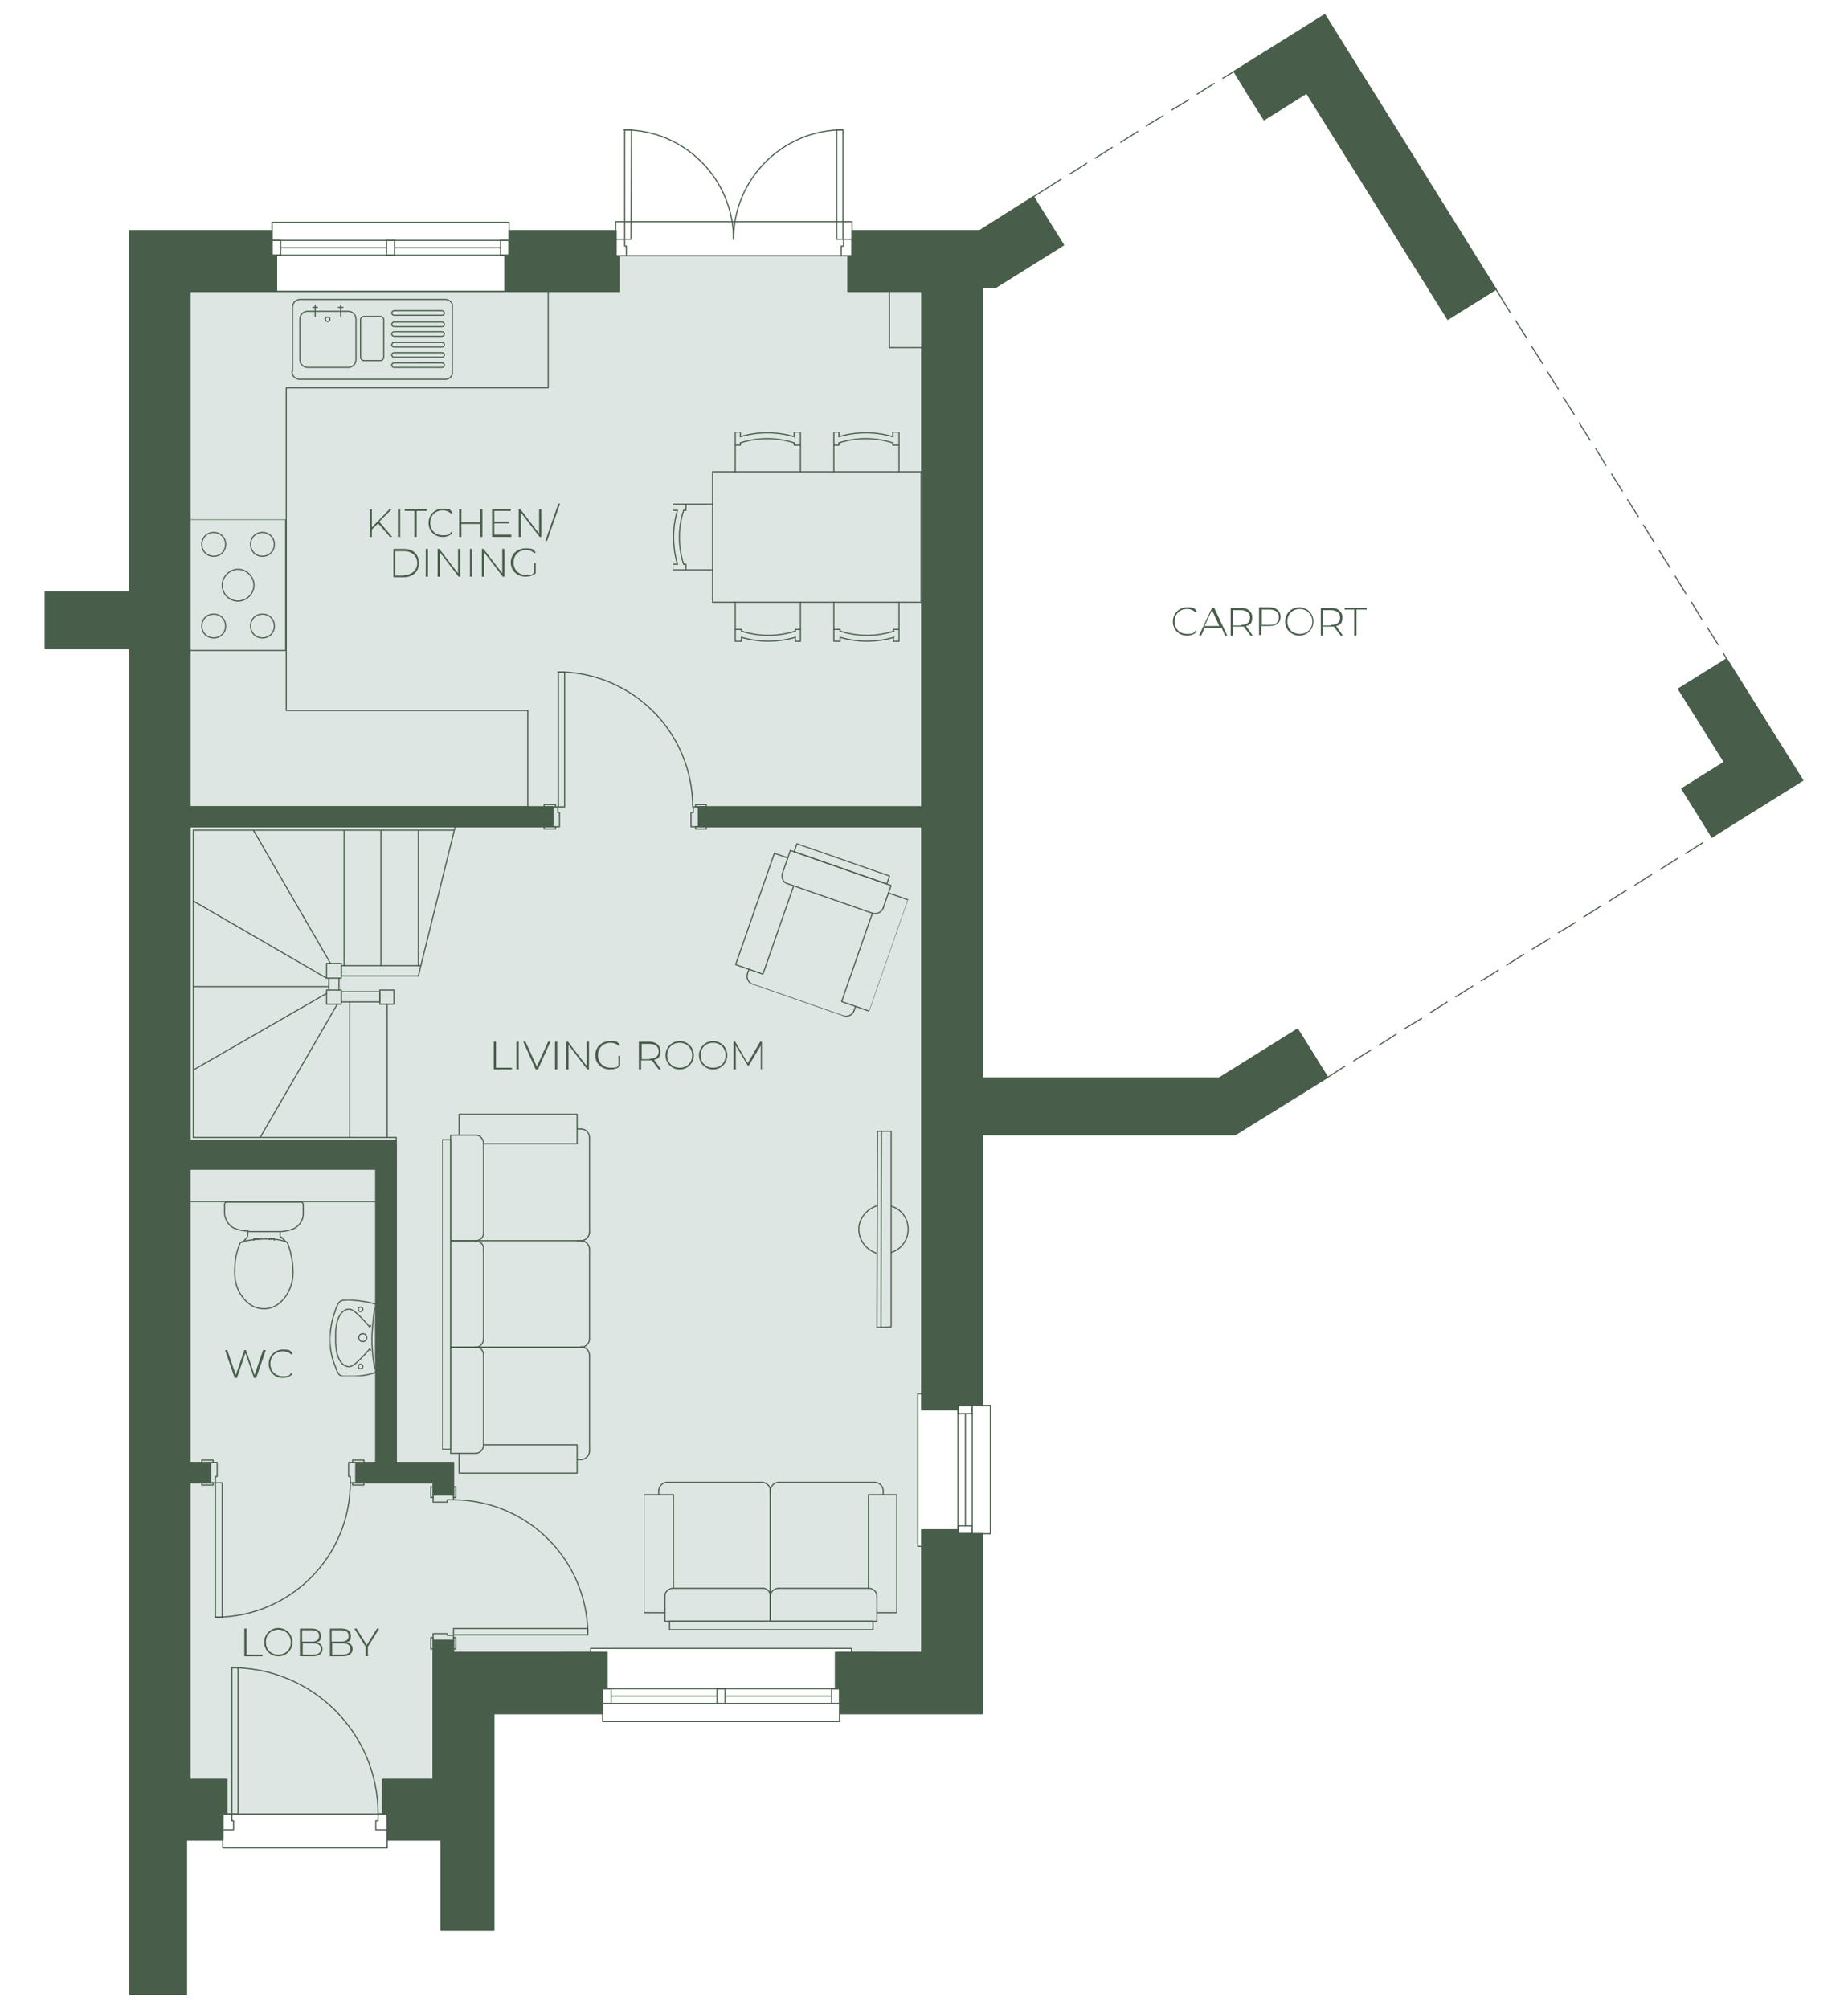 <?xml version="1.0" encoding="UTF-8"?> <svg xmlns="http://www.w3.org/2000/svg" xmlns:xlink="http://www.w3.org/1999/xlink" version="1.1" viewBox="0 0 326 354.3"><defs><style> .cls-1, .cls-2 { fill: none; } .cls-3, .cls-4 { fill: #485e4a; } .cls-2, .cls-4 { stroke: #485e4a; stroke-linecap: round; stroke-linejoin: round; stroke-width: .2px; } .cls-5 { fill: #dee6e4; } .cls-6 { isolation: isolate; } .cls-7 { clip-path: url(#clippath-1); } .cls-8 { clip-path: url(#clippath-3); } .cls-9 { clip-path: url(#clippath-4); } .cls-10 { clip-path: url(#clippath-2); } .cls-11 { clip-path: url(#clippath-7); } .cls-12 { clip-path: url(#clippath-6); } .cls-13 { clip-path: url(#clippath-8); } .cls-14 { clip-path: url(#clippath-5); } .cls-15 { clip-path: url(#clippath); } </style><symbol id="Armchair" viewBox="0 0 25.2 26.2"><g><rect class="cls-2" x="4.6" y=".1" width="17.3" height="1.5"></rect><polyline class="cls-2" points="21.2 7.3 5.3 7.3 5.3 23.8 .1 23.8 .1 3 3.8 3"></polyline><polyline class="cls-2" points="3.8 5.8 3.8 1.6 22.6 1.6 22.6 5.8"></polyline><path class="cls-2" d="M5.3,7.3c-.8,0-1.5-.7-1.5-1.5"></path><line class="cls-2" x1="2.7" y1="24.6" x2="2.7" y2="23.8"></line><line class="cls-2" x1="22.6" y1="24.6" x2="22.6" y2="23.8"></line><path class="cls-2" d="M4.2,26.1c-.8,0-1.5-.7-1.5-1.5"></path><line class="cls-2" x1="21.1" y1="26.1" x2="4.2" y2="26.1"></line><path class="cls-2" d="M22.6,24.6c0,.8-.7,1.5-1.5,1.5"></path><polyline class="cls-2" points="22.6 3 25.1 3 25.1 23.8 20 23.8 20 7.3"></polyline><path class="cls-2" d="M22.6,5.8c0,.8-.6,1.5-1.3,1.5"></path><line class="cls-2" x1="22.6" y1="1.6" x2="22.6" y2="1.6"></line></g></symbol><symbol id="Kitchen_Sink" viewBox="0 0 28.6 14.3"><g><path class="cls-2" d="M28.5,12.8c0,.8-.6,1.4-1.4,1.4H1.6c-.8.1-1.5-.6-1.5-1.4H.1V1.5H.1C.1.7.7.1,1.5.1h25.5c.8,0,1.4.6,1.4,1.4h0v11.3h.1Z"></path><path class="cls-2" d="M10.5,4.1H2c-.2,0-.4.2-.4.4s.2.4.4.4h8.5c.2,0,.4-.2.4-.4s-.2-.4-.4-.4"></path><path class="cls-2" d="M10.5,9.5H2c-.2,0-.4.2-.4.4s.2.4.4.4h8.5c.2,0,.4-.2.4-.4s-.2-.4-.4-.4"></path><path class="cls-2" d="M2,12.1h8.5c.2,0,.4-.2.4-.4s-.2-.4-.4-.4H2c-.2,0-.4.2-.4.4s.2.4.4.4"></path><path class="cls-2" d="M10.5,7.7H2c-.2,0-.4.2-.4.4s.2.4.4.4h8.5c.2,0,.4-.2.4-.4s-.2-.4-.4-.4"></path><path class="cls-2" d="M2,6.6h8.5c.2,0,.4-.2.4-.4s-.2-.4-.4-.4H2c-.2,0-.4.2-.4.4s.2.4.4.4"></path><path class="cls-2" d="M2,2.9h8.5c.2,0,.4-.2.4-.4s-.2-.4-.4-.4H2c-.2,0-.4.2-.4.4s.2.4.4.4Z"></path><path class="cls-2" d="M18.6,12.1h7.1c.8,0,1.4-.6,1.4-1.4V3.6c0-.8-.6-1.4-1.4-1.4h-7.1c-.8,0-1.4.6-1.4,1.4v7.1c0,.8.6,1.4,1.4,1.4Z"></path><path class="cls-2" d="M15.8,3.1c.3,0,.6.3.6.6h0v6.6h0c0,.3-.3.6-.6.6h-2.9c-.3,0-.6-.3-.6-.6V3.7c0-.3.3-.6.6-.6h2.9Z"></path><circle class="cls-2" cx="22.2" cy="3.6" r=".4"></circle><line class="cls-2" x1="24.4" y1="1.1" x2="24.4" y2="3.1"></line><line class="cls-2" x1="19.5" y1="1.5" x2="20.3" y2="1.5"></line><line class="cls-2" x1="19.9" y1="1.1" x2="19.9" y2="3.1"></line><line class="cls-2" x1="24.8" y1="1.5" x2="24" y2="1.5"></line></g></symbol><symbol id="TV_Unit" viewBox="0 0 8.9 34.8"><g><line class="cls-2" x1="4" y1=".1" x2="4.1" y2="34.7"></line><path class="cls-2" d="M3.4,21.6c-1.9-.6-3.3-2.3-3.3-4.2s1.3-3.6,3.1-4.2"></path><path class="cls-2" d="M5.8,13.3c1.8.6,3,2.2,3,4.1s-1.2,3.6-3,4.1"></path><polyline class="cls-2" points="5.8 .2 5.8 34.7 3.4 34.7 3.3 .1 5.8 .2"></polyline></g></symbol><symbol id="Toilet" viewBox="0 0 19 14.1"><g><polyline class="cls-2" points="6.7 6.1 6.5 6.1 6.5 5.3 6.8 5.3"></polyline><line class="cls-2" x1="6.7" y1="5.7" x2="6.5" y2="5.7"></line><path class="cls-2" d="M6.3,10.2c.3.2.5.5.8.7"></path><path class="cls-2" d="M7.5,11.3c1.7.6,3.3.9,5.1.9s4-.8,5.3-2.4c.7-.8,1-1.8,1-2.7h0c0-1-.3-2-1-2.8-1.3-1.6-3.3-2.4-5.3-2.4s-3.4.2-5.1.9c-.2,0-.4.3-.5.6-.2,1.2-.4,2.4-.4,3.6h0c0,1.3,0,2.5.4,3.7,0,.3.2.5.5.6Z"></path><polyline class="cls-2" points="6.7 8 6.5 8 6.5 8.9 6.8 8.9"></polyline><line class="cls-2" x1="6.7" y1="8.4" x2="6.5" y2="8.4"></line><path class="cls-2" d="M5.3,4.2h.5c.2,0,.4,0,.6-.2.3-.2.5-.5.8-.7"></path><line class="cls-2" x1="6.5" y1="5.4" x2="6.5" y2="5.7"></line><path class="cls-2" d="M5.2,4.2c0-.9-.2-1.6-.5-2.4C4.2.8,3.2.2,2.1.1H.5C.3.1.1.3.1.5H.1v6.5H.1v6.6H.1c0,.2.2.4.4.4h1.7c1.1,0,2.1-.7,2.6-1.7.3-.8.5-1.6.5-2.4s0-1.9,0-2.8,0-1.9,0-2.8h-.1Z"></path><path class="cls-2" d="M5.3,9.9h.5c.2,0,.4,0,.6.2"></path><line class="cls-2" x1="6.5" y1="8.7" x2="6.5" y2="8.5"></line></g></symbol><symbol id="Toilet_SInk" viewBox="0 0 13.6 8.3"><g><path class="cls-2" d="M12.8.1c.4,1.3.6,2.7.7,4s0,1.1,0,1.6-.2.8-.7,1.1c-.4.2-.9.4-1.3.5-1.5.6-3.1.8-4.6.9-1.6,0-3.2-.2-4.7-.8-1.5-.6-.9-.3-1.3-.5-.6-.3-.8-.6-.8-1.2v-1.6C.1,2.8.3,1.4.8.1h12Z"></path><path class="cls-2" d="M9,1l-.2.2s2.9,2.4,3.1,3.4-.8,2.7-5,2.6c-4.3.1-5.3-1.6-5.1-2.6s3.1-3.4,3.1-3.4l-.2-.2"></path><path class="cls-2" d="M12.1.3s-2.3.4-5.3.5C3.8.8,1.5.3,1.5.3"></path><circle class="cls-2" cx="1.8" cy="2.8" r=".4"></circle><circle class="cls-2" cx="6.9" cy="2.4" r=".7"></circle><circle class="cls-2" cx="11.9" cy="2.8" r=".4"></circle></g></symbol><symbol id="_x32__Seater_Sofa" viewBox="0 0 26.2 44.8"><g><rect class="cls-2" x=".1" y="4.3" width="1.5" height="35.9"></rect><polyline class="cls-2" points="7.4 23.7 7.4 39.5 23.9 39.5 23.9 44.7 3.1 44.7 3.1 41"></polyline><path class="cls-2" d="M6,22.4c.8,0,1.4.6,1.4,1.3"></path><polyline class="cls-2" points="6 41 1.6 41 1.6 22.4 6 22.4"></polyline><path class="cls-2" d="M7.4,39.5c0,.8-.6,1.5-1.3,1.5"></path><line class="cls-2" x1="24.6" y1="42.1" x2="23.9" y2="42.1"></line><path class="cls-2" d="M26.1,40.6c0,.8-.7,1.5-1.5,1.5"></path><line class="cls-2" x1="26.1" y1="23.8" x2="26.1" y2="40.6"></line><line class="cls-2" x1="1.6" y1="22.4" x2="24.6" y2="22.4"></line><polyline class="cls-2" points="7.4 20.9 7.4 5.1 23.9 5.1 23.9 .1 3.1 .1 3.1 3.6"></polyline><polyline class="cls-2" points="6 3.6 1.6 3.6 1.6 22.4 6 22.4"></polyline><path class="cls-2" d="M6,3.6c.8,0,1.4.7,1.4,1.5"></path><line class="cls-2" x1="24.6" y1="22.4" x2="1.6" y2="22.4"></line><line class="cls-2" x1="26.1" y1="4" x2="26.1" y2="20.9"></line><path class="cls-2" d="M24.6,2.5c.8,0,1.5.7,1.5,1.5"></path><line class="cls-2" x1="23.9" y1="2.5" x2="24.6" y2="2.5"></line><path class="cls-2" d="M7.4,20.9c0,.8-.6,1.5-1.4,1.5"></path><polyline class="cls-2" points="6 22.4 1.6 22.4 1.6 22.4 6 22.4"></polyline><line class="cls-2" x1="24.6" y1="22.4" x2="23.9" y2="22.4"></line><path class="cls-2" d="M24.6,22.4c.8,0,1.5.7,1.5,1.5"></path><path class="cls-2" d="M26.1,20.9c0,.8-.7,1.5-1.5,1.5"></path></g></symbol><symbol id="_x33__Seater_Sofa" viewBox="0 0 26.2 63.5"><g><rect class="cls-2" x=".1" y="4.3" width="1.5" height="54.6"></rect><polyline class="cls-2" points="7.4 42.4 7.4 58.2 23.9 58.2 23.9 63.4 3.1 63.4 3.1 59.7"></polyline><path class="cls-2" d="M6,41.1c.8,0,1.4.6,1.4,1.3"></path><path class="cls-2" d="M7.4,39.7c0,.8-.6,1.3-1.4,1.3"></path><polyline class="cls-2" points="6 59.7 1.6 59.7 1.6 41.1 6 41.1"></polyline><path class="cls-2" d="M7.4,58.2c0,.8-.6,1.5-1.3,1.5"></path><line class="cls-2" x1="24.6" y1="60.8" x2="23.9" y2="60.8"></line><path class="cls-2" d="M26.1,59.3c0,.8-.7,1.5-1.5,1.5"></path><line class="cls-2" x1="26.1" y1="42.5" x2="26.1" y2="59.3"></line><line class="cls-2" x1="1.6" y1="41.1" x2="24.6" y2="41.1"></line><polyline class="cls-2" points="7.4 20.9 7.4 5.1 23.9 5.1 23.9 .1 3.1 .1 3.1 3.6"></polyline><polyline class="cls-2" points="6 3.6 1.6 3.6 1.6 22.3 6 22.3"></polyline><path class="cls-2" d="M6,3.6c.8,0,1.4.7,1.4,1.5"></path><line class="cls-2" x1="24.6" y1="22.3" x2="1.6" y2="22.3"></line><line class="cls-2" x1="26.1" y1="4" x2="26.1" y2="20.9"></line><path class="cls-2" d="M24.6,2.5c.8,0,1.5.7,1.5,1.5"></path><line class="cls-2" x1="23.9" y1="2.5" x2="24.6" y2="2.5"></line><line class="cls-2" x1="7.4" y1="23.8" x2="7.4" y2="39.7"></line><path class="cls-2" d="M6,22.3c.8,0,1.4.7,1.4,1.5"></path><path class="cls-2" d="M7.4,20.9c0,.8-.6,1.5-1.4,1.5"></path><polyline class="cls-2" points="6 41.1 1.6 41.1 1.6 22.3 6 22.3"></polyline><line class="cls-2" x1="24.6" y1="41.1" x2="23.9" y2="41.1"></line><path class="cls-2" d="M26.1,39.6c0,.8-.7,1.5-1.5,1.5"></path><path class="cls-2" d="M24.6,41.1c.8,0,1.5.7,1.5,1.5"></path><line class="cls-2" x1="26.1" y1="23.8" x2="26.1" y2="39.6"></line><path class="cls-2" d="M24.6,22.3c.8,0,1.5.7,1.5,1.5"></path><path class="cls-2" d="M26.1,20.9c0,.8-.7,1.5-1.5,1.5"></path><line class="cls-2" x1="1.6" y1="22.3" x2="24.6" y2="22.3"></line></g></symbol><symbol id="_x35__Ring_Hob" viewBox="0 0 17.2 23.3"><g><path class="cls-2" d="M5.9,11.6c0-1.6,1.3-2.8,2.8-2.8s2.8,1.3,2.8,2.8-1.3,2.8-2.8,2.8-2.8-1.3-2.8-2.8"></path><g><g><path class="cls-2" d="M10.9,4.4c0-1.2.9-2.1,2.1-2.1s2.1.9,2.1,2.1-.9,2.1-2.1,2.1-2.1-.9-2.1-2.1"></path><path class="cls-2" d="M2.3,4.4c0-1.2.9-2.1,2.1-2.1s2.1.9,2.1,2.1-.9,2.1-2.1,2.1-2.1-.9-2.1-2.1"></path></g><g><path class="cls-2" d="M2.3,18.8c0-1.2.9-2.1,2.1-2.1s2.1.9,2.1,2.1-.9,2.1-2.1,2.1-2.1-.9-2.1-2.1"></path><path class="cls-2" d="M10.9,18.8c0-1.2.9-2.1,2.1-2.1s2.1.9,2.1,2.1-.9,2.1-2.1,2.1-2.1-.9-2.1-2.1"></path></g></g><rect class="cls-2" x=".1" y=".1" width="17" height="23.1"></rect></g></symbol><symbol id="_x35__Seater_Dining_Table" viewBox="0 0 44 37.1"><g><g><g><line class="cls-2" x1="29.6" y1=".8" x2="29.6" y2=".1"></line><path class="cls-2" d="M29.6.8c3.1-.9,6.4-.9,9.5,0"></path><polyline class="cls-2" points="39 1.9 39 2.2 40 2.2 40 .1 39 .1 39 .8"></polyline><path class="cls-2" d="M29.6,1.9c3.1-1,6.4-1,9.5,0"></path><polyline class="cls-2" points="29.6 .1 28.5 .1 28.5 2.2 29.6 2.2 29.6 1.9"></polyline><line class="cls-2" x1="40" y1="7" x2="40" y2="2.2"></line><line class="cls-2" x1="28.5" y1="2.2" x2="28.5" y2="7"></line></g><g><line class="cls-2" x1="12.2" y1=".8" x2="12.2" y2=".1"></line><path class="cls-2" d="M12.2.8C15.3-.1,18.6-.1,21.7.8"></path><polyline class="cls-2" points="21.7 1.9 21.7 2.2 22.6 2.2 22.6 .1 21.7 .1 21.7 .8"></polyline><path class="cls-2" d="M12.2,1.9c3.1-1,6.4-1,9.5,0"></path><polyline class="cls-2" points="12.2 .1 11.1 .1 11.1 2.2 12.2 2.2 12.2 1.9"></polyline><line class="cls-2" x1="22.6" y1="7" x2="22.6" y2="2.2"></line><line class="cls-2" x1="11.1" y1="2.2" x2="11.1" y2="7"></line></g></g><g><g><line class="cls-2" x1="21.5" y1="36.2" x2="21.5" y2="37"></line><path class="cls-2" d="M21.5,36.2c-3.1.9-6.4.9-9.5,0"></path><polyline class="cls-2" points="12 35.1 12 34.7 11.1 34.7 11.1 37 12 37 12 36.2"></polyline><path class="cls-2" d="M21.5,35.1c-3.1,1-6.4,1-9.5,0"></path><polyline class="cls-2" points="21.5 37 22.6 37 22.6 34.7 21.5 34.7 21.5 35.1"></polyline><line class="cls-2" x1="11.1" y1="30" x2="11.1" y2="34.7"></line><line class="cls-2" x1="22.6" y1="34.7" x2="22.6" y2="30"></line></g><g><line class="cls-2" x1="38.9" y1="36.2" x2="38.9" y2="37"></line><path class="cls-2" d="M38.9,36.2c-3.1.9-6.4.9-9.5,0"></path><polyline class="cls-2" points="29.4 35.1 29.4 34.7 28.5 34.7 28.5 37 29.4 37 29.4 36.2"></polyline><path class="cls-2" d="M38.9,35.1c-3.1,1-6.4,1-9.5,0"></path><polyline class="cls-2" points="38.9 37 40 37 40 34.7 38.9 34.7 38.9 35.1"></polyline><line class="cls-2" x1="28.5" y1="30" x2="28.5" y2="34.7"></line><line class="cls-2" x1="40" y1="34.7" x2="40" y2="30"></line></g></g><g><line class="cls-2" x1=".9" y1="23.2" x2=".1" y2="23.2"></line><path class="cls-2" d="M.9,23.2C0,20.1,0,16.8.9,13.7"></path><polyline class="cls-2" points="2 13.7 2.4 13.7 2.4 12.7 .1 12.7 .1 13.7 .9 13.7"></polyline><path class="cls-2" d="M2,23.2c-1-3.1-1-6.4,0-9.5"></path><polyline class="cls-2" points=".1 23.2 .1 24.3 2.4 24.3 2.4 23.2 2 23.2"></polyline><line class="cls-2" x1="7.1" y1="12.7" x2="2.4" y2="12.7"></line><line class="cls-2" x1="2.4" y1="24.3" x2="7.1" y2="24.3"></line></g><rect class="cls-2" x="7.1" y="7" width="36.8" height="23"></rect></g></symbol><clipPath id="clippath"><rect class="cls-1" x="39.5" y="211.9" width="14.1" height="19"></rect></clipPath><clipPath id="clippath-1"><rect class="cls-1" x="58.2" y="229.2" width="8.2" height="13.5"></rect></clipPath><clipPath id="clippath-2"><rect class="cls-1" x="151.5" y="199.5" width="8.8" height="34.7"></rect></clipPath><clipPath id="clippath-3"><rect class="cls-1" x="78" y="196.5" width="26.1" height="63.4"></rect></clipPath><clipPath id="clippath-4"><rect class="cls-1" x="51.4" y="52.6" width="28.5" height="14.4"></rect></clipPath><clipPath id="clippath-5"><rect class="cls-1" x="33.4" y="91.6" width="17.2" height="23.3"></rect></clipPath><clipPath id="clippath-6"><rect class="cls-1" x="118.7" y="76.2" width="44" height="37"></rect></clipPath><clipPath id="clippath-7"><rect class="cls-1" x="113.6" y="261.3" width="44.7" height="26.1"></rect></clipPath><clipPath id="clippath-8"><rect class="cls-1" x="132" y="151.5" width="26.1" height="25.1" transform="translate(-57.6 247.1) rotate(-70.8)"></rect></clipPath></defs><g><g id="Layer_1"><g><g id="Background"><polygon class="cls-5" points="31 49.2 48.7 51.4 101.6 51.4 109.1 45.1 167.2 45.1 167.2 245.8 161.9 245.8 161.9 272.7 164.1 272.7 164.1 298.1 150.2 298.1 150.2 290.7 104.2 290.7 104.2 292.3 80.6 292.3 80.6 319.9 29.8 319.9 31 49.2"></polygon></g><g id="Base"><polyline class="cls-2" points="39.3 314.5 32.8 314.5 32.8 205.5"></polyline><polyline class="cls-2" points="32.8 202.6 32.8 50.7 48 50.7 48 40.7 22.8 40.7 22.8 104.4 8 104.4 8 114.4 22.9 114.4 22.9 351.7 32.9 351.7 32.9 324.5 39.3 324.5 39.3 314.5"></polyline><polyline class="cls-2" points="68.3 324.5 77.8 324.5 77.8 340.4 87.1 340.4 87.1 302.2 106.3 302.2 106.3 292.1 77.1 292.1 77.1 314.5 68.3 314.5 68.3 324.5"></polyline><polyline class="cls-2" points="148.1 302.2 173.3 302.2 173.3 270.5 163.3 270.5 163.3 292.1 148.1 292.1 148.1 302.2"></polyline><polyline class="cls-2" points="108.6 50.7 108.6 40.7 89.8 40.7 89.8 50.7 108.6 50.7"></polyline><polyline class="cls-2" points="150.3 50.7 163.3 50.7 163.3 247.9 173.3 247.9 173.3 200.1 217.9 200.1 234.2 190 228.9 181.5 215.1 190.1 173.3 190.1 173.3 50.7 175.6 50.7 187.6 43.2 182.3 34.7 172.8 40.7 150.3 40.7 150.3 50.7"></polyline><line class="cls-2" x1="302" y1="147.6" x2="318" y2="137.6"></line><polyline class="cls-2" points="217.7 12.6 223 21.1 230.5 16.4 255.4 56.3 263.9 51 233.7 2.6 217.7 12.6"></polyline><polyline class="cls-2" points="302 147.6 296.7 139.1 304.2 134.4 296.1 121.5 304.6 116.2 318 137.6 302 147.6"></polyline><polyline class="cls-2" points="80.1 146.4 34.1 146.4 34.1 200.6 69.9 200.6 69.9 201.2 33.5 201.2 33.5 145.8 80.3 145.8"></polyline><polyline class="cls-2" points="123.2 142.3 123.2 145.8 121.9 145.8 121.9 143.3 122.3 143.3 122.3 142.3 123.2 142.3"></polyline><polyline class="cls-2" points="97.5 142.3 97.5 145.8 98.7 145.8 98.7 143.3 98.4 143.3 98.4 142.3 97.5 142.3"></polyline><polyline class="cls-2" points="98.5 142.3 99.6 142.3 99.6 118.5 98.5 118.5 98.5 142.3"></polyline><path class="cls-2" d="M122.2,142.3c0-13.1-10.6-23.8-23.8-23.8"></path><polyline class="cls-2" points="98 142.3 98 141.9 96 141.9 96 142.3 98 142.3"></polyline><polyline class="cls-2" points="98 146.2 98 145.8 96 145.8 96 146.2 98 146.2"></polyline><polyline class="cls-2" points="122.7 142.3 122.7 141.9 124.6 141.9 124.6 142.3 122.7 142.3"></polyline><polyline class="cls-2" points="122.7 146.2 122.7 145.8 124.6 145.8 124.6 146.2 122.7 146.2"></polyline><polyline class="cls-2" points="93.1 142.3 93.1 125.3 50.5 125.3 50.5 68.4 96.7 68.4 96.7 51.4 33.5 51.4 33.5 142.3 93.1 142.3"></polyline><polyline class="cls-2" points="80 263.6 76.4 263.6 76.4 264.9 78.9 264.9 78.9 264.5 80 264.5 80 263.6"></polyline><polyline class="cls-2" points="80 289.3 76.4 289.3 76.4 288.1 78.9 288.1 78.9 288.4 80 288.4 80 289.3"></polyline><polyline class="cls-2" points="80 288.3 80 287.2 103.7 287.2 103.7 288.3 80 288.3"></polyline><path class="cls-2" d="M103.7,288.3c0-13.1-10.6-23.8-23.8-23.8"></path><polyline class="cls-2" points="80 288.8 80.4 288.8 80.4 290.8 80 290.8 80 288.8"></polyline><polyline class="cls-2" points="76 288.8 76.4 288.8 76.4 290.8 76 290.8 76 288.8"></polyline><polyline class="cls-2" points="80 264.1 80.4 264.1 80.4 262.2 80 262.2 80 264.1"></polyline><polyline class="cls-2" points="76 264.1 76.4 264.1 76.4 262.2 76 262.2 76 264.1"></polyline><line class="cls-2" x1="32.9" y1="211.9" x2="66.7" y2="211.9"></line><polyline class="cls-2" points="62.8 261.5 62.8 257.9 61.5 257.9 61.5 260.4 61.8 260.4 61.8 261.5 62.8 261.5"></polyline><polyline class="cls-2" points="37.1 261.5 37.1 257.9 38.3 257.9 38.3 260.4 38 260.4 38 261.5 37.1 261.5"></polyline><polyline class="cls-2" points="38 261.5 39.2 261.5 39.2 285.2 38 285.2 38 261.5"></polyline><path class="cls-2" d="M38,285.2c13.1,0,23.8-10.6,23.8-23.8"></path><polyline class="cls-2" points="37.6 261.5 37.6 261.9 35.6 261.9 35.6 261.5 37.6 261.5"></polyline><polyline class="cls-2" points="37.6 257.5 37.6 257.9 35.6 257.9 35.6 257.5 37.6 257.5"></polyline><polyline class="cls-2" points="62.2 261.5 62.2 261.9 64.2 261.9 64.2 261.5 62.2 261.5"></polyline><polyline class="cls-2" points="62.2 257.5 62.2 257.9 64.2 257.9 64.2 257.5 62.2 257.5"></polyline><polyline class="cls-2" points="37.1 258.4 32.8 258.4 32.8 261 37.1 261 37.1 258.4"></polyline><polyline class="cls-2" points="37.1 257.9 32.8 257.9 32.8 261.5 37.1 261.5 37.1 257.9"></polyline><polyline class="cls-2" points="76.9 289.3 79.4 289.3 79.4 292.1 76.9 292.1 76.9 289.3"></polyline><polyline class="cls-2" points="76.4 289.3 80 289.3 80 292.1 76.4 292.1 76.4 289.3"></polyline><polyline class="cls-2" points="89.8 45 48 45 48 42.4 89.8 42.4 89.8 45"></polyline><line class="cls-2" x1="88.3" y1="43.7" x2="69.6" y2="43.7"></line><line class="cls-2" x1="68.2" y1="43.7" x2="49.5" y2="43.7"></line><polyline class="cls-2" points="48 45 49.5 45 49.5 42.4 48 42.4 48 45"></polyline><polyline class="cls-2" points="88.3 45 89.8 45 89.8 42.4 88.3 42.4 88.3 45"></polyline><polyline class="cls-2" points="68.2 45 69.6 45 69.6 42.4 68.2 42.4 68.2 45"></polyline><polyline class="cls-2" points="89.8 39.2 48 39.2 48 51.4 89.8 51.4 89.8 39.2"></polyline><polyline class="cls-2" points="150.3 45.1 150.3 39.1 108.6 39.1 108.6 42.2"></polyline><polyline class="cls-2" points="110.2 43.4 110.5 43.4 110.5 45.1 108.6 45.1 108.6 42.2 110.2 42.2 110.2 43.4"></polyline><polyline class="cls-2" points="148.8 43.4 148.4 43.4 148.4 45.1 150.3 45.1 150.3 42.2 148.8 42.2 148.8 43.4"></polyline><polyline class="cls-2" points="110.2 42.2 111.3 42.2 111.4 22.9 110.2 22.9 110.2 42.2"></polyline><polyline class="cls-2" points="148.7 42.2 147.6 42.2 147.6 22.9 148.7 22.9 148.7 42.2"></polyline><path class="cls-2" d="M129.4,42.2c0-10.6-8.6-19.3-19.3-19.3"></path><path class="cls-2" d="M148.7,22.9c-10.6,0-19.3,8.6-19.3,19.3"></path><line class="cls-2" x1="61.7" y1="200.6" x2="61.7" y2="176.7"></line><line class="cls-2" x1="68.3" y1="200.6" x2="68.3" y2="177.1"></line><line class="cls-2" x1="60.7" y1="170.3" x2="60.7" y2="146.4"></line><line class="cls-2" x1="67.2" y1="170.3" x2="67.2" y2="146.4"></line><line class="cls-2" x1="73.8" y1="170.3" x2="73.8" y2="146.4"></line><line class="cls-2" x1="34.1" y1="174" x2="58" y2="174"></line><polyline class="cls-2" points="60.2 177.1 60.2 174.6 57.6 174.6 57.6 177.1 60.2 177.1"></polyline><polyline class="cls-2" points="60.2 172.5 60.2 169.9 57.6 169.9 57.6 172.5 60.2 172.5"></polyline><polyline class="cls-2" points="69.5 177.1 69.5 174.6 67 174.6 67 177.1 69.5 177.1"></polyline><line class="cls-2" x1="34.1" y1="158.9" x2="57.6" y2="172.5"></line><line class="cls-2" x1="44.7" y1="146.4" x2="58.3" y2="169.9"></line><line class="cls-2" x1="34.1" y1="188.7" x2="57.6" y2="175.2"></line><line class="cls-2" x1="45.9" y1="200.6" x2="59.5" y2="177.1"></line><polyline class="cls-2" points="32.8 142.8 97.5 142.8 97.5 145.3 32.8 145.3 32.8 142.8"></polyline><polyline class="cls-2" points="32.8 142.3 97.5 142.3 97.5 145.8 32.8 145.8 32.8 142.3"></polyline><polyline class="cls-2" points="123.2 142.8 163.3 142.8 163.3 145.3 123.2 145.3 123.2 142.8"></polyline><polyline class="cls-2" points="123.2 142.3 163.3 142.3 163.3 145.8 123.2 145.8 123.2 142.3"></polyline><polyline class="cls-2" points="60.2 174.9 67 174.9 67 176.7 60.2 176.7 60.2 174.9"></polyline><line class="cls-2" x1="58" y1="174.6" x2="58" y2="172.5"></line><line class="cls-2" x1="59.8" y1="174.6" x2="59.8" y2="172.5"></line><polyline class="cls-2" points="73.8 172.1 60.2 172.1 60.2 170.3 74.2 170.3"></polyline><polyline class="cls-2" points="148.1 297.8 106.3 297.8 106.3 300.4 148.1 300.4 148.1 297.8"></polyline><polyline class="cls-2" points="106.3 292.1 106.3 302.2 106.3 303.6 148.1 303.6 148.1 302.2 148.1 292.1 150.2 292.1 150.2 290.7 104.2 290.7 104.2 292.1 106.3 292.1"></polyline><line class="cls-2" x1="146.7" y1="299.1" x2="127.9" y2="299.1"></line><line class="cls-2" x1="126.5" y1="299.1" x2="107.8" y2="299.1"></line><polyline class="cls-2" points="106.3 297.8 107.8 297.8 107.8 300.4 106.3 300.4 106.3 297.8"></polyline><polyline class="cls-2" points="146.7 297.8 148.1 297.8 148.1 300.4 146.7 300.4 146.7 297.8"></polyline><polyline class="cls-2" points="126.5 297.8 127.9 297.8 127.9 300.4 126.5 300.4 126.5 297.8"></polyline><polyline class="cls-2" points="40.9 321.1 41.2 321.1 41.2 322.7 39.3 322.7 39.3 319.9 40.9 319.9 40.9 321.1"></polyline><polyline class="cls-2" points="66.7 321.1 66.3 321.1 66.3 322.7 68.3 322.7 68.3 319.9 66.7 319.9 66.7 321.1"></polyline><polyline class="cls-2" points="68.3 325.9 68.3 324.5 68.3 320.3 68.3 319.9 39.3 319.9 39.3 320.6 39.3 324.5 39.3 325.9 68.3 325.9"></polyline><polyline class="cls-2" points="40.9 319.9 42 319.9 42 294.1 40.9 294.1 40.9 319.9"></polyline><path class="cls-2" d="M66.7,319.9c0-14.2-11.5-25.8-25.8-25.8"></path><polyline class="cls-2" points="40 319.9 40 313.8 33.5 313.8 33.5 261.5"></polyline><polyline class="cls-2" points="33.5 257.9 33.5 206.2 66.7 206.2"></polyline><polyline class="cls-2" points="69.9 205.5 69.9 201.9 33.5 201.9 33.5 145.3"></polyline><polyline class="cls-2" points="33.5 142.8 33.5 51.4 48.7 51.4 48.7 45"></polyline><polyline class="cls-2" points="169 270.5 169 247.9 171.5 247.9 171.5 270.5 169 270.5"></polyline><polyline class="cls-2" points="163.3 247.9 174.7 247.9 174.7 270.5 173.3 270.5 163.3 270.5 163.3 272.7 161.9 272.7 161.9 245.8 163.3 245.8 163.3 247.9"></polyline><line class="cls-2" x1="170.3" y1="269.1" x2="170.3" y2="249.3"></line><polyline class="cls-2" points="169 247.9 169 249.3 171.5 249.3 171.5 247.9 169 247.9"></polyline><polyline class="cls-2" points="169 269.1 169 270.5 171.5 270.5 171.5 269.1 169 269.1"></polyline><polyline class="cls-2" points="67.5 319.9 67.5 313.8 76.4 313.8 76.4 292.1"></polyline><polyline class="cls-2" points="80 291.4 107.1 291.4 107.1 297.8"></polyline><polyline class="cls-2" points="147.4 297.8 147.4 291.4 162.6 291.4 162.6 269.8 169 269.8"></polyline><polyline class="cls-2" points="89.1 45 89.1 51.4 109.3 51.4 109.3 45.1"></polyline><polyline class="cls-2" points="149.6 45.1 149.6 51.4 156.9 51.4"></polyline><line class="cls-2" x1="162.6" y1="61.3" x2="162.6" y2="142.3"></line><polyline class="cls-2" points="162.6 145.8 162.6 248.6 169 248.6"></polyline><polyline class="cls-2" points="32.8 202.6 69.1 202.6 69.1 205.5 32.8 205.5"></polyline><polyline class="cls-2" points="66.8 205.5 66.8 258.4 62.8 258.4 62.8 261 76.9 261 76.9 263.6 79.4 263.6 79.4 258.4 69.4 258.4 69.4 205.5 66.8 205.5"></polyline><polyline class="cls-2" points="66.3 205.1 66.3 257.9 62.8 257.9 62.8 261.5 76.4 261.5 76.4 263.6 80 263.6 80 257.9 69.9 257.9 69.9 205.5 66.8 205.5"></polyline><g><line class="cls-2" x1="80.3" y1="145.8" x2="73.8" y2="172.1"></line><polyline class="cls-2" points="156.9 50.7 156.9 61.3 163.3 61.3"></polyline></g><g><line class="cls-2" x1="263.9" y1="51" x2="266.4" y2="55.1"></line><line class="cls-2" x1="267.4" y1="56.6" x2="269.3" y2="59.6"></line><line class="cls-2" x1="270.2" y1="61.1" x2="272.1" y2="64.1"></line><line class="cls-2" x1="273" y1="65.6" x2="274.9" y2="68.6"></line><line class="cls-2" x1="275.8" y1="70.1" x2="277.7" y2="73.1"></line><line class="cls-2" x1="278.6" y1="74.6" x2="280.5" y2="77.6"></line><line class="cls-2" x1="281.5" y1="79.1" x2="283.3" y2="82.1"></line><line class="cls-2" x1="284.3" y1="83.6" x2="286.2" y2="86.6"></line><line class="cls-2" x1="287.1" y1="88.1" x2="289" y2="91.1"></line><line class="cls-2" x1="289.9" y1="92.6" x2="291.8" y2="95.6"></line><line class="cls-2" x1="292.7" y1="97.1" x2="294.6" y2="100.1"></line><line class="cls-2" x1="295.5" y1="101.6" x2="297.4" y2="104.7"></line><line class="cls-2" x1="298.4" y1="106.2" x2="300.2" y2="109.2"></line><line class="cls-2" x1="301.2" y1="110.7" x2="303.1" y2="113.7"></line><line class="cls-2" x1="304" y1="115.2" x2="304.6" y2="116.2"></line><line class="cls-2" x1="234.2" y1="190" x2="237.3" y2="188"></line><line class="cls-2" x1="238.8" y1="187.1" x2="241.8" y2="185.2"></line><line class="cls-2" x1="243.3" y1="184.3" x2="246.3" y2="182.4"></line><line class="cls-2" x1="247.8" y1="181.4" x2="250.8" y2="179.6"></line><line class="cls-2" x1="252.3" y1="178.6" x2="255.3" y2="176.7"></line><line class="cls-2" x1="256.8" y1="175.8" x2="259.8" y2="173.9"></line><line class="cls-2" x1="261.3" y1="173" x2="264.3" y2="171.1"></line><line class="cls-2" x1="265.8" y1="170.2" x2="268.8" y2="168.3"></line><line class="cls-2" x1="270.3" y1="167.4" x2="273.4" y2="165.5"></line><line class="cls-2" x1="274.9" y1="164.5" x2="277.9" y2="162.7"></line><line class="cls-2" x1="279.4" y1="161.7" x2="282.4" y2="159.8"></line><line class="cls-2" x1="283.9" y1="158.9" x2="286.9" y2="157"></line><line class="cls-2" x1="288.4" y1="156.1" x2="291.4" y2="154.2"></line><line class="cls-2" x1="292.9" y1="153.3" x2="295.9" y2="151.4"></line><line class="cls-2" x1="297.4" y1="150.5" x2="300.4" y2="148.6"></line><line class="cls-2" x1="301.9" y1="147.6" x2="302" y2="147.6"></line><line class="cls-2" x1="182.3" y1="34.7" x2="187.2" y2="31.6"></line><line class="cls-2" x1="188.7" y1="30.7" x2="191.7" y2="28.8"></line><line class="cls-2" x1="193.2" y1="27.9" x2="196.2" y2="26"></line><line class="cls-2" x1="197.7" y1="25.1" x2="200.7" y2="23.2"></line><line class="cls-2" x1="202.2" y1="22.2" x2="205.2" y2="20.4"></line><line class="cls-2" x1="206.7" y1="19.4" x2="209.7" y2="17.6"></line><line class="cls-2" x1="211.2" y1="16.6" x2="214.2" y2="14.7"></line><line class="cls-2" x1="215.7" y1="13.8" x2="217.7" y2="12.6"></line></g><line class="cls-2" x1="148.4" y1="45.1" x2="110.5" y2="45.1"></line></g><g id="Furniture"><g class="cls-15"><use width="19" height="14.1" transform="translate(39.5 211.9) rotate(90) scale(1 -1)" xlink:href="#Toilet"></use></g><g class="cls-7"><use width="13.6" height="8.3" transform="translate(66.4 242.8) rotate(-90) scale(1 -1)" xlink:href="#Toilet_SInk"></use></g><g class="cls-10"><use width="8.9" height="34.8" transform="translate(151.4 234.2) scale(1 -1)" xlink:href="#TV_Unit"></use></g><g class="cls-8"><use width="26.2" height="63.5" transform="translate(77.9 259.9) scale(1 -1)" xlink:href="#_x33__Seater_Sofa"></use></g><g class="cls-9"><use width="28.6" height="14.3" transform="translate(80 52.7) rotate(-180) scale(1 -1)" xlink:href="#Kitchen_Sink"></use></g><g class="cls-14"><use width="17.2" height="23.3" transform="translate(33.3 114.8) scale(1 -1)" xlink:href="#_x35__Ring_Hob"></use></g><g class="cls-12"><use width="44" height="37.1" transform="translate(118.6 113.2) scale(1 -1)" xlink:href="#_x35__Seater_Dining_Table"></use></g><g class="cls-11"><use width="26.2" height="44.8" transform="translate(158.3 287.5) rotate(-90) scale(1 -1)" xlink:href="#_x32__Seater_Sofa"></use></g><g class="cls-13"><use width="25.2" height="26.2" transform="translate(161.3 155.9) rotate(-160.8) scale(1 -1)" xlink:href="#Armchair"></use></g></g><g id="Walls"><g><polygon class="cls-4" points="239.9 12.6 233.7 2.6 217.7 12.6 220 16.4 223 21.1 230.5 16.4 252.1 51 255.4 56.3 263.9 51 242.3 16.4 239.9 12.6"></polygon><rect class="cls-4" x="89.8" y="40.7" width="18.9" height="10.7"></rect><polygon class="cls-4" points="316 134.4 307.9 121.5 304.6 116.2 296.1 121.5 304.2 134.4 299.1 137.6 296.7 139.1 300.6 145.3 302 147.6 305.6 145.3 315.6 139.1 318 137.6 316 134.4"></polygon><polygon class="cls-4" points="215.3 190 215.1 190.1 173.3 190.1 173.3 145.3 173.3 142.8 173.3 50.7 175.6 50.7 187.6 43.2 186 40.7 182.3 34.7 172.8 40.7 150.3 40.7 150.3 43.2 150.3 50.7 162.6 50.7 162.6 142.3 123.2 142.3 123.2 145.8 162.6 145.8 162.6 190.1 162.6 200.1 162.6 247.9 173.3 247.9 173.3 200.1 217.9 200.1 234 190.1 234.2 190 228.9 181.5 215.3 190"></polygon><polygon class="cls-4" points="62.8 257.9 62.8 261.5 76.4 261.5 76.4 263.6 80 263.6 80 257.9 69.9 257.9 69.9 205.5 69.9 205.5 69.9 201.2 33.5 201.2 33.5 145.8 97.5 145.8 97.5 142.3 33.5 142.3 33.5 114.4 33.5 104.4 33.5 51.4 48 51.4 48 40.7 22.8 40.7 22.8 50.7 22.8 104.4 8 104.4 8 114.4 22.9 114.4 22.9 202.6 22.9 205.5 22.9 258.4 22.9 261 22.9 314.5 22.9 324.5 22.9 351.7 32.9 351.7 32.9 324.5 39.3 324.5 39.3 314.5 33.5 314.5 33.5 261.5 37.1 261.5 37.1 257.9 33.5 257.9 33.5 206.2 66.3 206.2 66.3 257.9 62.8 257.9"></polygon><polygon class="cls-4" points="162.6 291.4 148.1 291.4 148.1 302.2 173.3 302.2 173.3 292.1 173.3 270.5 162.6 270.5 162.6 291.4"></polygon><polygon class="cls-4" points="80 289.3 76.4 289.3 76.4 292.1 76.4 292.1 76.4 302.2 76.4 314.5 68.3 314.5 68.3 324.5 77.8 324.5 77.8 340.4 87.1 340.4 87.1 324.5 87.1 314.5 87.1 302.2 106.3 302.2 106.3 291.4 80 291.4 80 289.3"></polygon></g><rect class="cls-4" x="30.8" y="313.8" width="9.2" height="6.1"></rect><rect class="cls-4" x="67.5" y="313.8" width="10.1" height="6.1"></rect><rect class="cls-4" x="43.8" y="45.1" width="5" height="6.3"></rect><rect class="cls-4" x="89.1" y="45.1" width="7.7" height="6.3"></rect><rect class="cls-4" x="103" y="45.1" width="6.3" height="6.3"></rect><rect class="cls-4" x="149.6" y="45.1" width="15.7" height="6.3"></rect><rect class="cls-4" x="162.6" y="244.4" width="6.4" height="4.2"></rect><rect class="cls-4" x="162.6" y="269.8" width="6.4" height="3.9"></rect><rect class="cls-4" x="147.4" y="291.4" width="7.1" height="6.4"></rect><rect class="cls-4" x="99" y="291.4" width="8.1" height="6.4"></rect></g><g id="Text"><g class="cls-6"><g class="cls-6"><path class="cls-3" d="M66.7,92.3l-1.1,1.1v1.3h-.4v-4.9h.4v3.2l3.1-3.2h.4l-2.2,2.2,2.3,2.7h-.4l-2.1-2.4Z"></path><path class="cls-3" d="M70.2,89.8h.4v4.9h-.4v-4.9Z"></path><path class="cls-3" d="M73.2,90.1h-1.8v-.3h3.9v.3h-1.8v4.6h-.4v-4.6Z"></path><path class="cls-3" d="M75.6,92.2c0-1.4,1.1-2.5,2.5-2.5s1.3.2,1.7.7l-.2.2c-.4-.4-.9-.6-1.5-.6-1.3,0-2.2.9-2.2,2.2s.9,2.2,2.2,2.2,1.1-.2,1.5-.6l.2.2c-.4.5-1.1.7-1.7.7-1.5,0-2.5-1.1-2.5-2.5Z"></path><path class="cls-3" d="M85.1,89.8v4.9h-.4v-2.3h-3.3v2.3h-.4v-4.9h.4v2.3h3.3v-2.3h.4Z"></path><path class="cls-3" d="M90.2,94.4v.3h-3.4v-4.9h3.3v.3h-2.9v1.9h2.6v.3h-2.6v2h3Z"></path><path class="cls-3" d="M95.5,89.8v4.9h-.3l-3.3-4.3v4.3h-.4v-4.9h.3l3.3,4.3v-4.3h.4Z"></path><path class="cls-3" d="M98.5,88.8h.3l-2.3,6.6h-.3l2.3-6.6Z"></path></g><g class="cls-6"><path class="cls-3" d="M69.4,96.8h1.9c1.6,0,2.6,1,2.6,2.5s-1.1,2.5-2.6,2.5h-1.9v-4.9ZM71.3,101.4c1.4,0,2.3-.9,2.3-2.1s-.9-2.1-2.3-2.1h-1.6v4.3h1.6Z"></path><path class="cls-3" d="M75.1,96.8h.4v4.9h-.4v-4.9Z"></path><path class="cls-3" d="M81.2,96.8v4.9h-.3l-3.3-4.3v4.3h-.4v-4.9h.3l3.3,4.3v-4.3h.4Z"></path><path class="cls-3" d="M82.9,96.8h.4v4.9h-.4v-4.9Z"></path><path class="cls-3" d="M89,96.8v4.9h-.3l-3.3-4.3v4.3h-.4v-4.9h.3l3.3,4.3v-4.3h.4Z"></path><path class="cls-3" d="M94.2,99.3h.3v1.8c-.4.4-1.1.6-1.8.6-1.5,0-2.6-1.1-2.6-2.5s1.1-2.5,2.6-2.5,1.3.2,1.8.7l-.2.2c-.4-.4-.9-.6-1.5-.6-1.3,0-2.2.9-2.2,2.2s.9,2.2,2.2,2.2,1-.1,1.4-.4v-1.7Z"></path></g></g><g class="cls-6"><g class="cls-6"><path class="cls-3" d="M206.9,109.6c0-1.4,1.1-2.5,2.5-2.5s1.3.2,1.7.7l-.2.2c-.4-.4-.9-.6-1.5-.6-1.3,0-2.2.9-2.2,2.2s.9,2.2,2.2,2.2,1.1-.2,1.5-.6l.2.2c-.4.5-1.1.7-1.7.7-1.5,0-2.5-1.1-2.5-2.5Z"></path><path class="cls-3" d="M215.3,110.7h-2.8l-.6,1.4h-.4l2.3-4.9h.4l2.3,4.9h-.4l-.6-1.4ZM215.1,110.4l-1.3-2.8-1.3,2.8h2.6Z"></path><path class="cls-3" d="M220.6,112.1l-1.2-1.6c-.2,0-.3,0-.5,0h-1.4v1.6h-.4v-4.9h1.8c1.2,0,2,.6,2,1.7s-.4,1.3-1.1,1.5l1.2,1.7h-.4ZM218.9,110.2c1.1,0,1.6-.5,1.6-1.3s-.6-1.3-1.6-1.3h-1.4v2.7h1.4Z"></path><path class="cls-3" d="M225.9,108.8c0,1-.7,1.6-2,1.6h-1.4v1.6h-.4v-4.9h1.8c1.2,0,2,.6,2,1.7ZM225.6,108.8c0-.8-.6-1.3-1.6-1.3h-1.4v2.7h1.4c1.1,0,1.6-.5,1.6-1.3Z"></path><path class="cls-3" d="M226.7,109.6c0-1.4,1.1-2.5,2.5-2.5s2.5,1.1,2.5,2.5-1.1,2.5-2.5,2.5-2.5-1.1-2.5-2.5ZM231.5,109.6c0-1.2-.9-2.2-2.2-2.2s-2.2.9-2.2,2.2.9,2.2,2.2,2.2,2.2-.9,2.2-2.2Z"></path><path class="cls-3" d="M236.5,112.1l-1.2-1.6c-.2,0-.3,0-.5,0h-1.4v1.6h-.4v-4.9h1.8c1.2,0,2,.6,2,1.7s-.4,1.3-1.1,1.5l1.2,1.7h-.4ZM234.8,110.2c1.1,0,1.6-.5,1.6-1.3s-.6-1.3-1.6-1.3h-1.4v2.7h1.4Z"></path><path class="cls-3" d="M239,107.5h-1.8v-.3h3.9v.3h-1.8v4.6h-.4v-4.6Z"></path></g></g><g class="cls-6"><g class="cls-6"><path class="cls-3" d="M43.1,287.2h.4v4.6h2.8v.3h-3.2v-4.9Z"></path><path class="cls-3" d="M46.6,289.6c0-1.4,1.1-2.5,2.5-2.5s2.5,1.1,2.5,2.5-1.1,2.5-2.5,2.5-2.5-1.1-2.5-2.5ZM51.3,289.6c0-1.2-.9-2.2-2.2-2.2s-2.2.9-2.2,2.2.9,2.2,2.2,2.2,2.2-.9,2.2-2.2Z"></path><path class="cls-3" d="M56.9,290.8c0,.8-.6,1.3-1.8,1.3h-2.2v-4.9h2c1.1,0,1.7.4,1.7,1.3s-.3,1-.8,1.1c.7.1,1.1.6,1.1,1.2ZM53.3,287.5v2h1.7c.8,0,1.3-.3,1.3-1s-.5-1-1.3-1h-1.7ZM56.6,290.8c0-.7-.5-1-1.4-1h-1.8v2h1.8c.9,0,1.4-.3,1.4-1Z"></path><path class="cls-3" d="M62.2,290.8c0,.8-.6,1.3-1.8,1.3h-2.2v-4.9h2c1.1,0,1.7.4,1.7,1.3s-.3,1-.8,1.1c.7.1,1.1.6,1.1,1.2ZM58.5,287.5v2h1.7c.8,0,1.3-.3,1.3-1s-.5-1-1.3-1h-1.7ZM61.8,290.8c0-.7-.5-1-1.4-1h-1.8v2h1.8c.9,0,1.4-.3,1.4-1Z"></path><path class="cls-3" d="M64.9,290.4v1.7h-.4v-1.7l-2-3.2h.4l1.8,2.9,1.8-2.9h.4l-2,3.2Z"></path></g></g><g class="cls-6"><g class="cls-6"><path class="cls-3" d="M46.9,238.1l-1.7,4.9h-.4l-1.5-4.4-1.5,4.4h-.4l-1.7-4.9h.4l1.5,4.4,1.5-4.4h.3l1.5,4.4,1.5-4.4h.4Z"></path><path class="cls-3" d="M47.4,240.5c0-1.4,1.1-2.5,2.5-2.5s1.3.2,1.7.7l-.2.2c-.4-.4-.9-.6-1.5-.6-1.3,0-2.2.9-2.2,2.2s.9,2.2,2.2,2.2,1.1-.2,1.5-.6l.2.2c-.4.5-1.1.7-1.7.7-1.5,0-2.5-1.1-2.5-2.5Z"></path></g></g><g class="cls-6"><g class="cls-6"><path class="cls-3" d="M87.1,183.7h.4v4.6h2.8v.3h-3.2v-4.9Z"></path><path class="cls-3" d="M91.1,183.7h.4v4.9h-.4v-4.9Z"></path><path class="cls-3" d="M97.1,183.7l-2.2,4.9h-.4l-2.2-4.9h.4l2,4.4,2-4.4h.4Z"></path><path class="cls-3" d="M97.9,183.7h.4v4.9h-.4v-4.9Z"></path><path class="cls-3" d="M103.9,183.7v4.9h-.3l-3.3-4.3v4.3h-.4v-4.9h.3l3.3,4.3v-4.3h.4Z"></path><path class="cls-3" d="M109.1,186.2h.3v1.8c-.4.4-1.1.6-1.8.6-1.5,0-2.6-1.1-2.6-2.5s1.1-2.5,2.6-2.5,1.3.2,1.8.7l-.2.2c-.4-.4-.9-.6-1.5-.6-1.3,0-2.2.9-2.2,2.2s.9,2.2,2.2,2.2,1-.1,1.4-.4v-1.7Z"></path><path class="cls-3" d="M116.2,188.6l-1.2-1.6c-.2,0-.3,0-.5,0h-1.4v1.6h-.4v-4.9h1.8c1.2,0,2,.6,2,1.7s-.4,1.3-1.1,1.5l1.2,1.7h-.4ZM114.6,186.7c1.1,0,1.6-.5,1.6-1.3s-.6-1.3-1.6-1.3h-1.4v2.7h1.4Z"></path><path class="cls-3" d="M117.4,186.1c0-1.4,1.1-2.5,2.5-2.5s2.5,1.1,2.5,2.5-1.1,2.5-2.5,2.5-2.5-1.1-2.5-2.5ZM122.1,186.1c0-1.2-.9-2.2-2.2-2.2s-2.2.9-2.2,2.2.9,2.2,2.2,2.2,2.2-.9,2.2-2.2Z"></path><path class="cls-3" d="M123.3,186.1c0-1.4,1.1-2.5,2.5-2.5s2.5,1.1,2.5,2.5-1.1,2.5-2.5,2.5-2.5-1.1-2.5-2.5ZM128,186.1c0-1.2-.9-2.2-2.2-2.2s-2.2.9-2.2,2.2.9,2.2,2.2,2.2,2.2-.9,2.2-2.2Z"></path><path class="cls-3" d="M134.2,188.6v-4.2s-2.1,3.5-2.1,3.5h-.2l-2.1-3.5v4.2h-.4v-4.9h.3l2.2,3.8,2.2-3.8h.3v4.9s-.3,0-.3,0Z"></path></g></g></g></g></g></g></svg> 